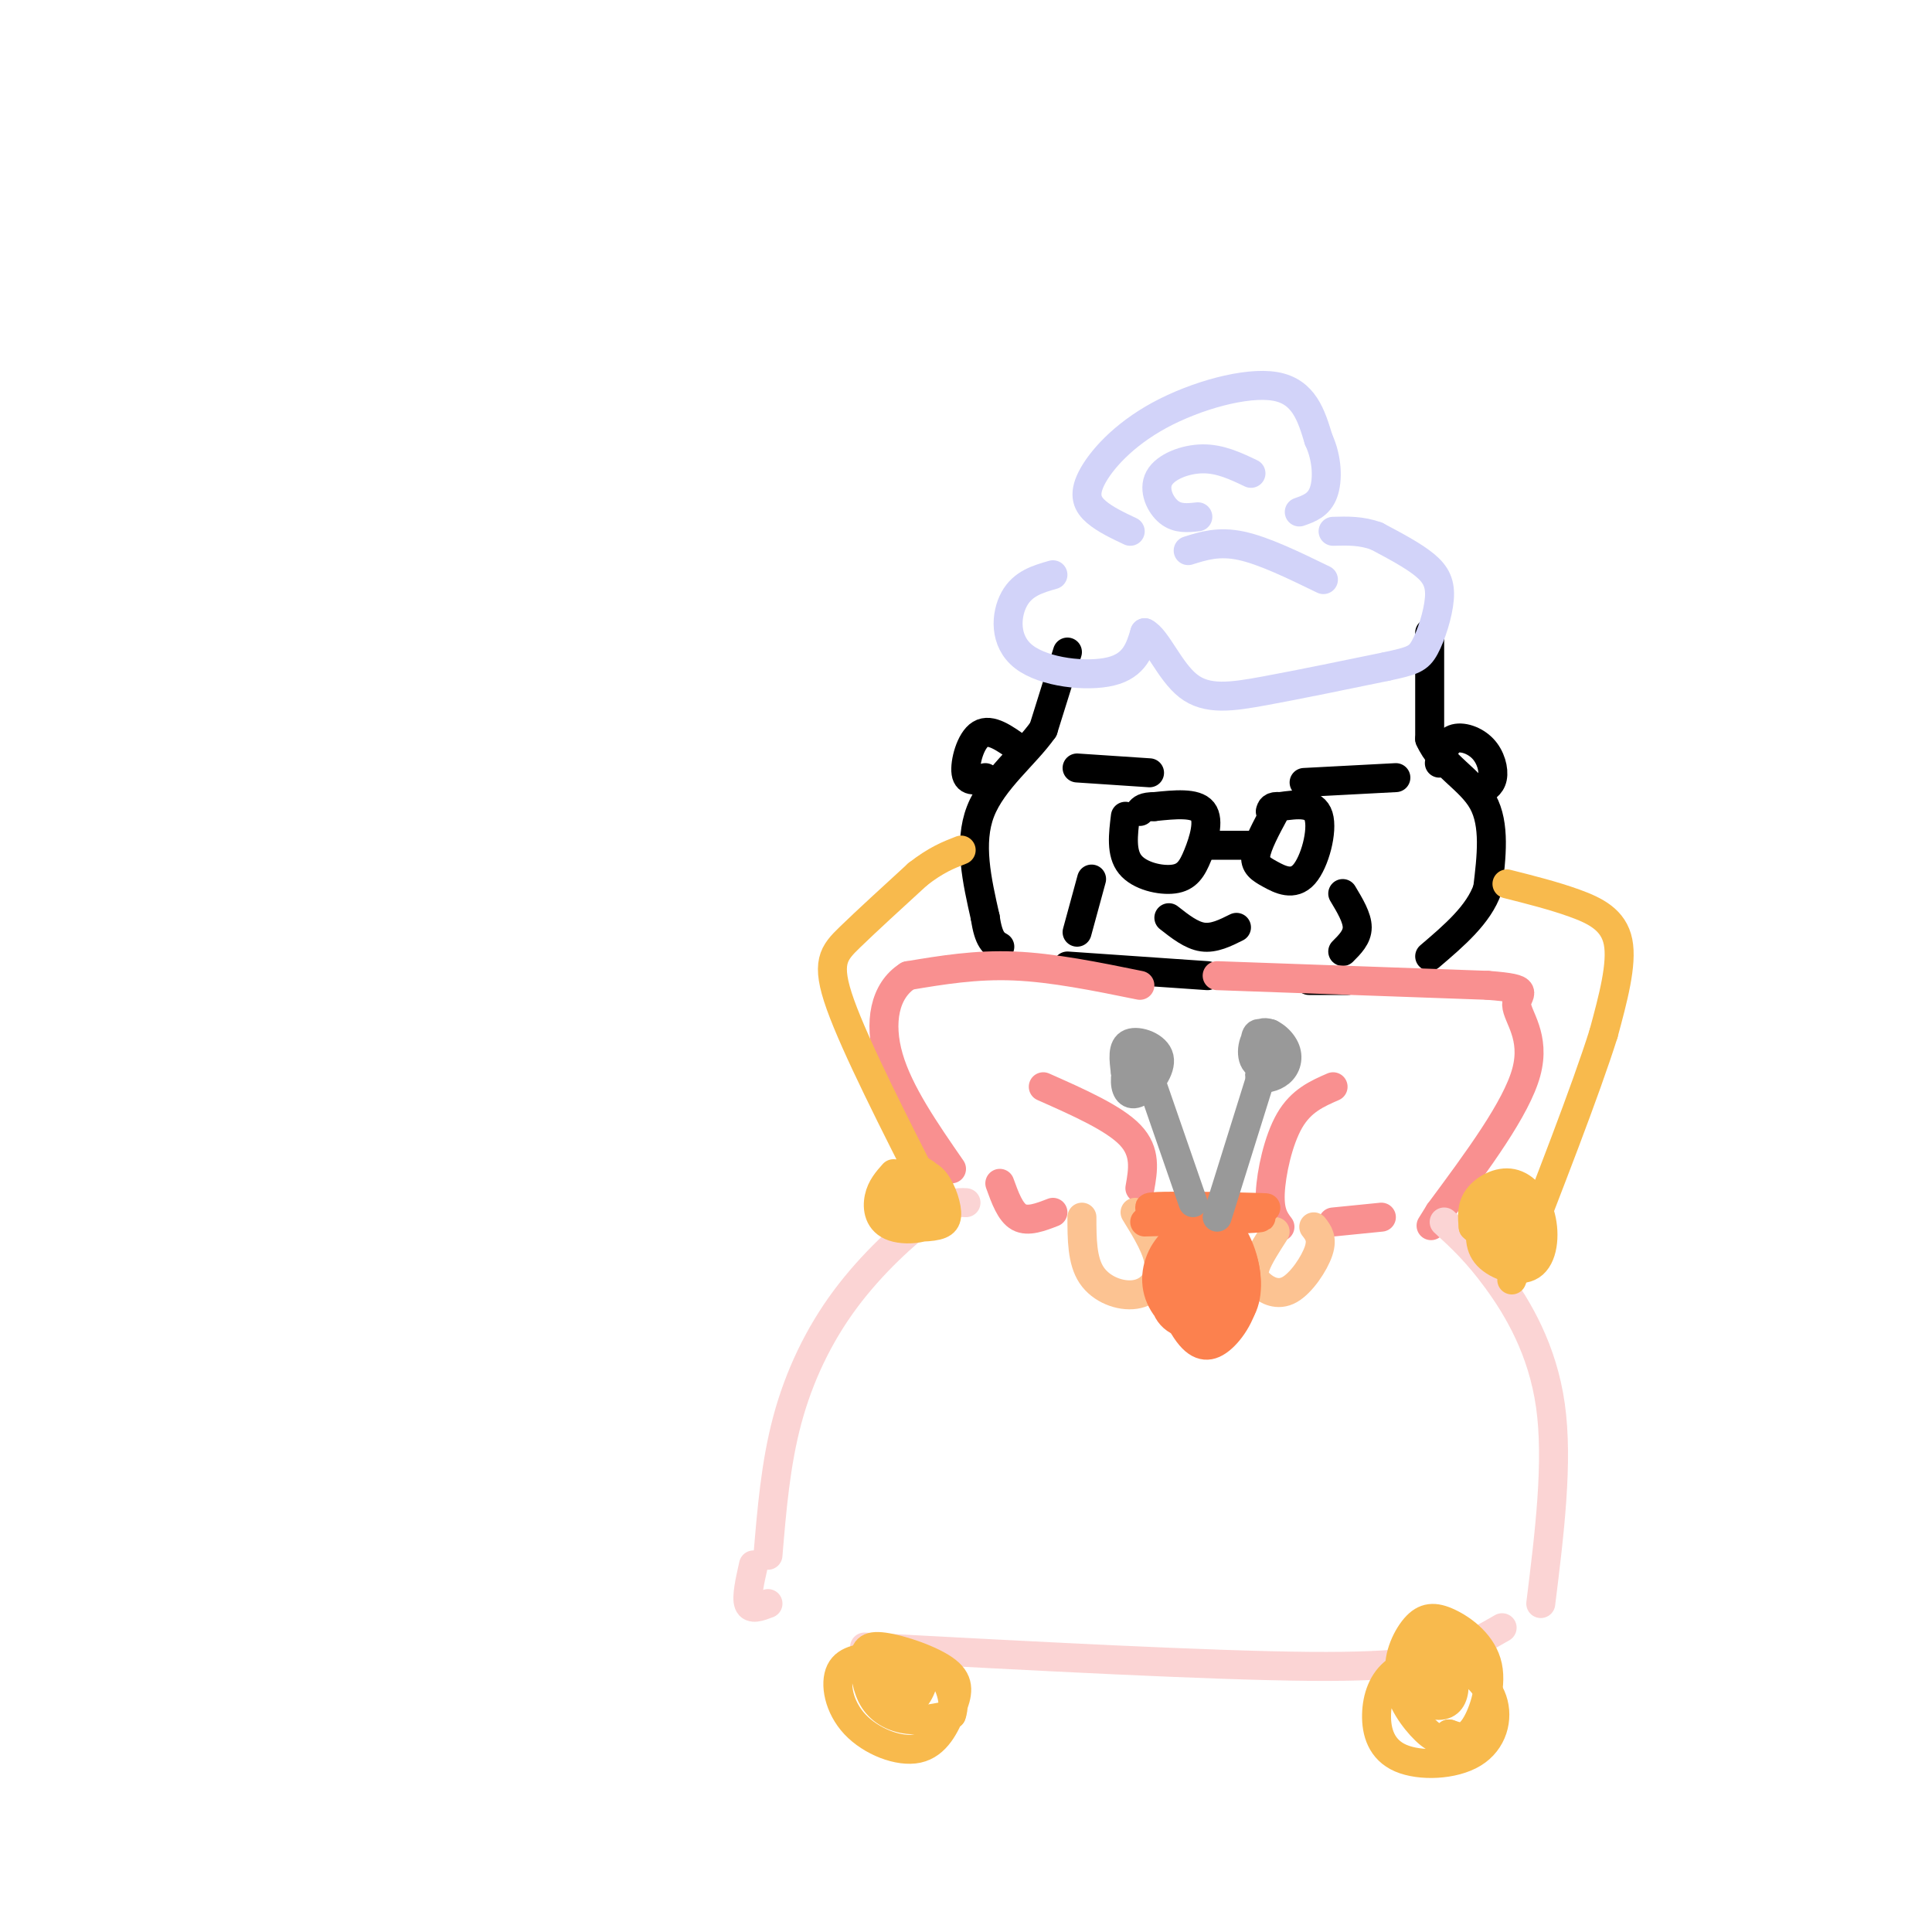 <svg viewBox='0 0 400 400' version='1.1' xmlns='http://www.w3.org/2000/svg' xmlns:xlink='http://www.w3.org/1999/xlink'><g fill='none' stroke='#000000' stroke-width='6' stroke-linecap='round' stroke-linejoin='round'><path d='M221,135c0.000,0.000 -5.000,16.000 -5,16'/><path d='M216,151c-3.711,5.289 -10.489,10.511 -13,17c-2.511,6.489 -0.756,14.244 1,22'/><path d='M204,190c0.667,4.667 1.833,5.333 3,6'/><path d='M296,131c0.000,0.000 0.000,22.000 0,22'/><path d='M296,153c2.400,5.511 8.400,8.289 11,13c2.600,4.711 1.800,11.356 1,18'/><path d='M308,184c-1.833,5.333 -6.917,9.667 -12,14'/><path d='M221,200c0.000,0.000 29.000,2.000 29,2'/><path d='M271,203c0.000,0.000 8.000,0.000 8,0'/><path d='M223,159c0.000,0.000 15.000,1.000 15,1'/><path d='M270,162c0.000,0.000 19.000,-1.000 19,-1'/><path d='M233,169c-0.469,3.805 -0.938,7.611 1,10c1.938,2.389 6.282,3.362 9,3c2.718,-0.362 3.809,-2.059 5,-5c1.191,-2.941 2.483,-7.126 1,-9c-1.483,-1.874 -5.742,-1.437 -10,-1'/><path d='M239,167c-2.167,0.000 -2.583,0.500 -3,1'/><path d='M249,175c0.000,0.000 11.000,0.000 11,0'/><path d='M264,168c-1.855,3.443 -3.710,6.887 -4,9c-0.290,2.113 0.984,2.896 3,4c2.016,1.104 4.774,2.528 7,0c2.226,-2.528 3.922,-9.008 3,-12c-0.922,-2.992 -4.461,-2.496 -8,-2'/><path d='M265,167c-1.667,-0.167 -1.833,0.417 -2,1'/><path d='M242,190c2.333,1.833 4.667,3.667 7,4c2.333,0.333 4.667,-0.833 7,-2'/></g>
<g fill='none' stroke='#D2D3F9' stroke-width='6' stroke-linecap='round' stroke-linejoin='round'><path d='M218,119c-3.113,0.893 -6.226,1.786 -8,5c-1.774,3.214 -2.208,8.750 2,12c4.208,3.250 13.060,4.214 18,3c4.940,-1.214 5.970,-4.607 7,-8'/><path d='M237,131c2.464,1.131 5.125,7.958 9,11c3.875,3.042 8.964,2.298 16,1c7.036,-1.298 16.018,-3.149 25,-5'/><path d='M287,138c5.482,-1.166 6.686,-1.581 8,-4c1.314,-2.419 2.738,-6.844 3,-10c0.262,-3.156 -0.640,-5.045 -3,-7c-2.360,-1.955 -6.180,-3.978 -10,-6'/><path d='M285,111c-3.167,-1.167 -6.083,-1.083 -9,-1'/><path d='M246,114c3.167,-1.000 6.333,-2.000 11,-1c4.667,1.000 10.833,4.000 17,7'/><path d='M234,110c-2.598,-1.226 -5.196,-2.453 -7,-4c-1.804,-1.547 -2.813,-3.415 -1,-7c1.813,-3.585 6.450,-8.888 14,-13c7.550,-4.112 18.014,-7.032 24,-6c5.986,1.032 7.493,6.016 9,11'/><path d='M273,91c1.844,3.978 1.956,8.422 1,11c-0.956,2.578 -2.978,3.289 -5,4'/><path d='M248,107c-2.101,0.232 -4.202,0.464 -6,-1c-1.798,-1.464 -3.292,-4.625 -2,-7c1.292,-2.375 5.369,-3.964 9,-4c3.631,-0.036 6.815,1.482 10,3'/></g>
<g fill='none' stroke='#000000' stroke-width='6' stroke-linecap='round' stroke-linejoin='round'><path d='M226,182c0.000,0.000 -3.000,11.000 -3,11'/><path d='M278,185c1.500,2.500 3.000,5.000 3,7c0.000,2.000 -1.500,3.500 -3,5'/><path d='M211,155c-2.956,-2.133 -5.911,-4.267 -8,-3c-2.089,1.267 -3.311,5.933 -3,8c0.311,2.067 2.156,1.533 4,1'/><path d='M298,158c0.667,-2.179 1.333,-4.357 3,-5c1.667,-0.643 4.333,0.250 6,2c1.667,1.750 2.333,4.357 2,6c-0.333,1.643 -1.667,2.321 -3,3'/></g>
<g fill='none' stroke='#F99090' stroke-width='6' stroke-linecap='round' stroke-linejoin='round'><path d='M236,204c-9.000,-1.833 -18.000,-3.667 -26,-4c-8.000,-0.333 -15.000,0.833 -22,2'/><path d='M188,202c-4.889,3.067 -6.111,9.733 -4,17c2.111,7.267 7.556,15.133 13,23'/><path d='M252,202c0.000,0.000 56.000,2.000 56,2'/><path d='M308,204c9.690,0.726 5.917,1.542 6,4c0.083,2.458 4.024,6.560 2,14c-2.024,7.440 -10.012,18.220 -18,29'/><path d='M298,251c-3.000,4.833 -1.500,2.417 0,0'/><path d='M216,225c7.333,3.250 14.667,6.500 18,10c3.333,3.500 2.667,7.250 2,11'/><path d='M207,245c1.083,3.000 2.167,6.000 4,7c1.833,1.000 4.417,0.000 7,-1'/><path d='M276,225c-3.311,1.444 -6.622,2.889 -9,7c-2.378,4.111 -3.822,10.889 -4,15c-0.178,4.111 0.911,5.556 2,7'/><path d='M276,253c0.000,0.000 10.000,-1.000 10,-1'/></g>
<g fill='none' stroke='#FBD4D4' stroke-width='6' stroke-linecap='round' stroke-linejoin='round'><path d='M200,249c-1.792,-0.077 -3.583,-0.155 -8,3c-4.417,3.155 -11.458,9.542 -17,17c-5.542,7.458 -9.583,15.988 -12,25c-2.417,9.012 -3.208,18.506 -4,28'/><path d='M299,253c3.378,3.089 6.756,6.178 11,12c4.244,5.822 9.356,14.378 11,26c1.644,11.622 -0.178,26.311 -2,41'/><path d='M156,324c-0.750,3.333 -1.500,6.667 -1,8c0.500,1.333 2.250,0.667 4,0'/><path d='M179,341c35.733,1.911 71.467,3.822 92,4c20.533,0.178 25.867,-1.378 30,-3c4.133,-1.622 7.067,-3.311 10,-5'/></g>
<g fill='none' stroke='#FCC392' stroke-width='6' stroke-linecap='round' stroke-linejoin='round'><path d='M224,252c0.006,4.506 0.012,9.012 2,12c1.988,2.988 5.958,4.458 9,4c3.042,-0.458 5.155,-2.845 5,-6c-0.155,-3.155 -2.577,-7.077 -5,-11'/><path d='M264,255c-1.671,2.592 -3.343,5.183 -4,7c-0.657,1.817 -0.300,2.858 1,4c1.300,1.142 3.542,2.384 6,1c2.458,-1.384 5.131,-5.396 6,-8c0.869,-2.604 -0.065,-3.802 -1,-5'/></g>
<g fill='none' stroke='#FC814E' stroke-width='6' stroke-linecap='round' stroke-linejoin='round'><path d='M246,260c-2.514,-0.111 -5.028,-0.222 -5,3c0.028,3.222 2.597,9.777 5,13c2.403,3.223 4.639,3.112 7,1c2.361,-2.112 4.845,-6.226 5,-11c0.155,-4.774 -2.020,-10.207 -5,-13c-2.980,-2.793 -6.764,-2.944 -9,1c-2.236,3.944 -2.925,11.984 -2,16c0.925,4.016 3.462,4.008 6,4'/><path d='M248,274c2.330,0.711 5.154,0.490 7,-2c1.846,-2.490 2.712,-7.249 2,-11c-0.712,-3.751 -3.003,-6.492 -6,-7c-2.997,-0.508 -6.702,1.219 -9,4c-2.298,2.781 -3.191,6.618 -2,10c1.191,3.382 4.464,6.309 8,7c3.536,0.691 7.335,-0.855 9,-4c1.665,-3.145 1.198,-7.889 0,-11c-1.198,-3.111 -3.125,-4.588 -5,-6c-1.875,-1.412 -3.699,-2.760 -6,0c-2.301,2.760 -5.081,9.628 -5,14c0.081,4.372 3.023,6.249 6,6c2.977,-0.249 5.988,-2.625 9,-5'/><path d='M256,269c1.456,-2.485 0.597,-6.198 -1,-9c-1.597,-2.802 -3.933,-4.694 -6,-5c-2.067,-0.306 -3.864,0.973 -5,3c-1.136,2.027 -1.612,4.803 -1,7c0.612,2.197 2.313,3.817 5,5c2.687,1.183 6.361,1.931 8,0c1.639,-1.931 1.243,-6.539 0,-10c-1.243,-3.461 -3.334,-5.773 -6,-6c-2.666,-0.227 -5.907,1.633 -7,3c-1.093,1.367 -0.039,2.242 0,4c0.039,1.758 -0.938,4.399 1,7c1.938,2.601 6.791,5.162 8,2c1.209,-3.162 -1.226,-12.046 -3,-14c-1.774,-1.954 -2.887,3.023 -4,8'/><path d='M245,264c-0.351,2.325 0.772,4.139 2,3c1.228,-1.139 2.561,-5.230 2,-6c-0.561,-0.770 -3.018,1.780 -3,3c0.018,1.220 2.509,1.110 5,1'/><path d='M237,253c12.644,-0.333 25.289,-0.667 24,-1c-1.289,-0.333 -16.511,-0.667 -21,-1c-4.489,-0.333 1.756,-0.667 8,-1'/><path d='M248,250c5.703,0.419 15.962,1.968 12,2c-3.962,0.032 -22.144,-1.453 -22,-2c0.144,-0.547 18.612,-0.156 23,0c4.388,0.156 -5.306,0.078 -15,0'/></g>
<g fill='none' stroke='#999999' stroke-width='6' stroke-linecap='round' stroke-linejoin='round'><path d='M247,249c0.000,0.000 -9.000,-26.000 -9,-26'/><path d='M252,252c0.000,0.000 10.000,-32.000 10,-32'/><path d='M236,221c1.112,-0.579 2.224,-1.158 2,-2c-0.224,-0.842 -1.784,-1.947 -3,-1c-1.216,0.947 -2.088,3.944 -2,6c0.088,2.056 1.137,3.170 3,2c1.863,-1.170 4.540,-4.623 4,-7c-0.540,-2.377 -4.297,-3.679 -6,-3c-1.703,0.679 -1.351,3.340 -1,6'/><path d='M233,222c0.333,0.833 1.667,-0.083 3,-1'/><path d='M262,220c-0.810,1.267 -1.621,2.533 -1,3c0.621,0.467 2.672,0.134 4,-1c1.328,-1.134 1.932,-3.068 1,-5c-0.932,-1.932 -3.399,-3.863 -5,-3c-1.601,0.863 -2.336,4.520 -1,6c1.336,1.480 4.744,0.783 5,-1c0.256,-1.783 -2.641,-4.652 -4,-5c-1.359,-0.348 -1.179,1.826 -1,4'/><path d='M260,218c0.333,0.000 1.667,-2.000 3,-4'/></g>
<g fill='none' stroke='#F8BA4D' stroke-width='6' stroke-linecap='round' stroke-linejoin='round'><path d='M193,248c-7.933,-15.622 -15.867,-31.244 -19,-40c-3.133,-8.756 -1.467,-10.644 2,-14c3.467,-3.356 8.733,-8.178 14,-13'/><path d='M190,181c3.833,-3.000 6.417,-4.000 9,-5'/><path d='M312,183c4.844,1.222 9.689,2.444 14,4c4.311,1.556 8.089,3.444 9,8c0.911,4.556 -1.044,11.778 -3,19'/><path d='M332,214c-3.667,11.667 -11.333,31.333 -19,51'/><path d='M185,243c-1.273,1.434 -2.546,2.867 -3,5c-0.454,2.133 -0.088,4.965 3,6c3.088,1.035 8.900,0.273 10,-3c1.100,-3.273 -2.511,-9.057 -6,-9c-3.489,0.057 -6.856,5.954 -6,9c0.856,3.046 5.933,3.242 9,3c3.067,-0.242 4.123,-0.921 4,-3c-0.123,-2.079 -1.425,-5.557 -3,-7c-1.575,-1.443 -3.424,-0.850 -4,1c-0.576,1.850 0.121,4.957 1,6c0.879,1.043 1.939,0.021 3,-1'/><path d='M193,250c0.448,-1.533 0.069,-4.864 -1,-6c-1.069,-1.136 -2.826,-0.075 -4,1c-1.174,1.075 -1.764,2.164 -1,3c0.764,0.836 2.882,1.418 5,2'/><path d='M309,249c-0.893,3.000 -1.787,6.000 -1,8c0.787,2.000 3.254,2.999 6,3c2.746,0.001 5.772,-0.997 5,-4c-0.772,-3.003 -5.341,-8.012 -8,-9c-2.659,-0.988 -3.408,2.044 -4,5c-0.592,2.956 -1.028,5.836 1,8c2.028,2.164 6.518,3.613 9,2c2.482,-1.613 2.954,-6.288 2,-10c-0.954,-3.712 -3.334,-6.461 -6,-7c-2.666,-0.539 -5.619,1.132 -7,3c-1.381,1.868 -1.191,3.934 -1,6'/><path d='M305,254c1.356,1.511 5.244,2.289 7,2c1.756,-0.289 1.378,-1.644 1,-3'/><path d='M182,343c-3.379,0.225 -6.757,0.449 -8,3c-1.243,2.551 -0.350,7.427 3,11c3.350,3.573 9.156,5.841 13,5c3.844,-0.841 5.726,-4.792 7,-8c1.274,-3.208 1.940,-5.675 -1,-8c-2.940,-2.325 -9.487,-4.510 -13,-5c-3.513,-0.490 -3.993,0.714 -4,3c-0.007,2.286 0.460,5.654 2,8c1.540,2.346 4.154,3.670 7,4c2.846,0.330 5.923,-0.335 9,-1'/><path d='M197,355c1.091,-2.543 -0.680,-8.402 -4,-10c-3.320,-1.598 -8.188,1.065 -10,3c-1.812,1.935 -0.568,3.143 1,4c1.568,0.857 3.462,1.364 5,0c1.538,-1.364 2.722,-4.598 2,-6c-0.722,-1.402 -3.349,-0.972 -4,0c-0.651,0.972 0.675,2.486 2,4'/><path d='M300,343c-4.154,0.510 -8.308,1.021 -11,3c-2.692,1.979 -3.923,5.427 -4,9c-0.077,3.573 0.999,7.273 5,9c4.001,1.727 10.926,1.482 15,-1c4.074,-2.482 5.297,-7.199 4,-11c-1.297,-3.801 -5.113,-6.684 -8,-8c-2.887,-1.316 -4.846,-1.064 -7,0c-2.154,1.064 -4.503,2.940 -4,6c0.503,3.060 3.858,7.303 6,9c2.142,1.697 3.071,0.849 4,0'/><path d='M300,359c1.464,0.421 3.125,1.475 5,-1c1.875,-2.475 3.964,-8.479 3,-13c-0.964,-4.521 -4.982,-7.560 -8,-9c-3.018,-1.440 -5.035,-1.280 -7,1c-1.965,2.280 -3.878,6.681 -3,10c0.878,3.319 4.546,5.554 7,6c2.454,0.446 3.694,-0.899 4,-3c0.306,-2.101 -0.324,-4.958 -1,-7c-0.676,-2.042 -1.399,-3.268 -3,-3c-1.601,0.268 -4.079,2.031 -5,4c-0.921,1.969 -0.287,4.146 1,5c1.287,0.854 3.225,0.387 4,-1c0.775,-1.387 0.388,-3.693 0,-6'/></g>
</svg>